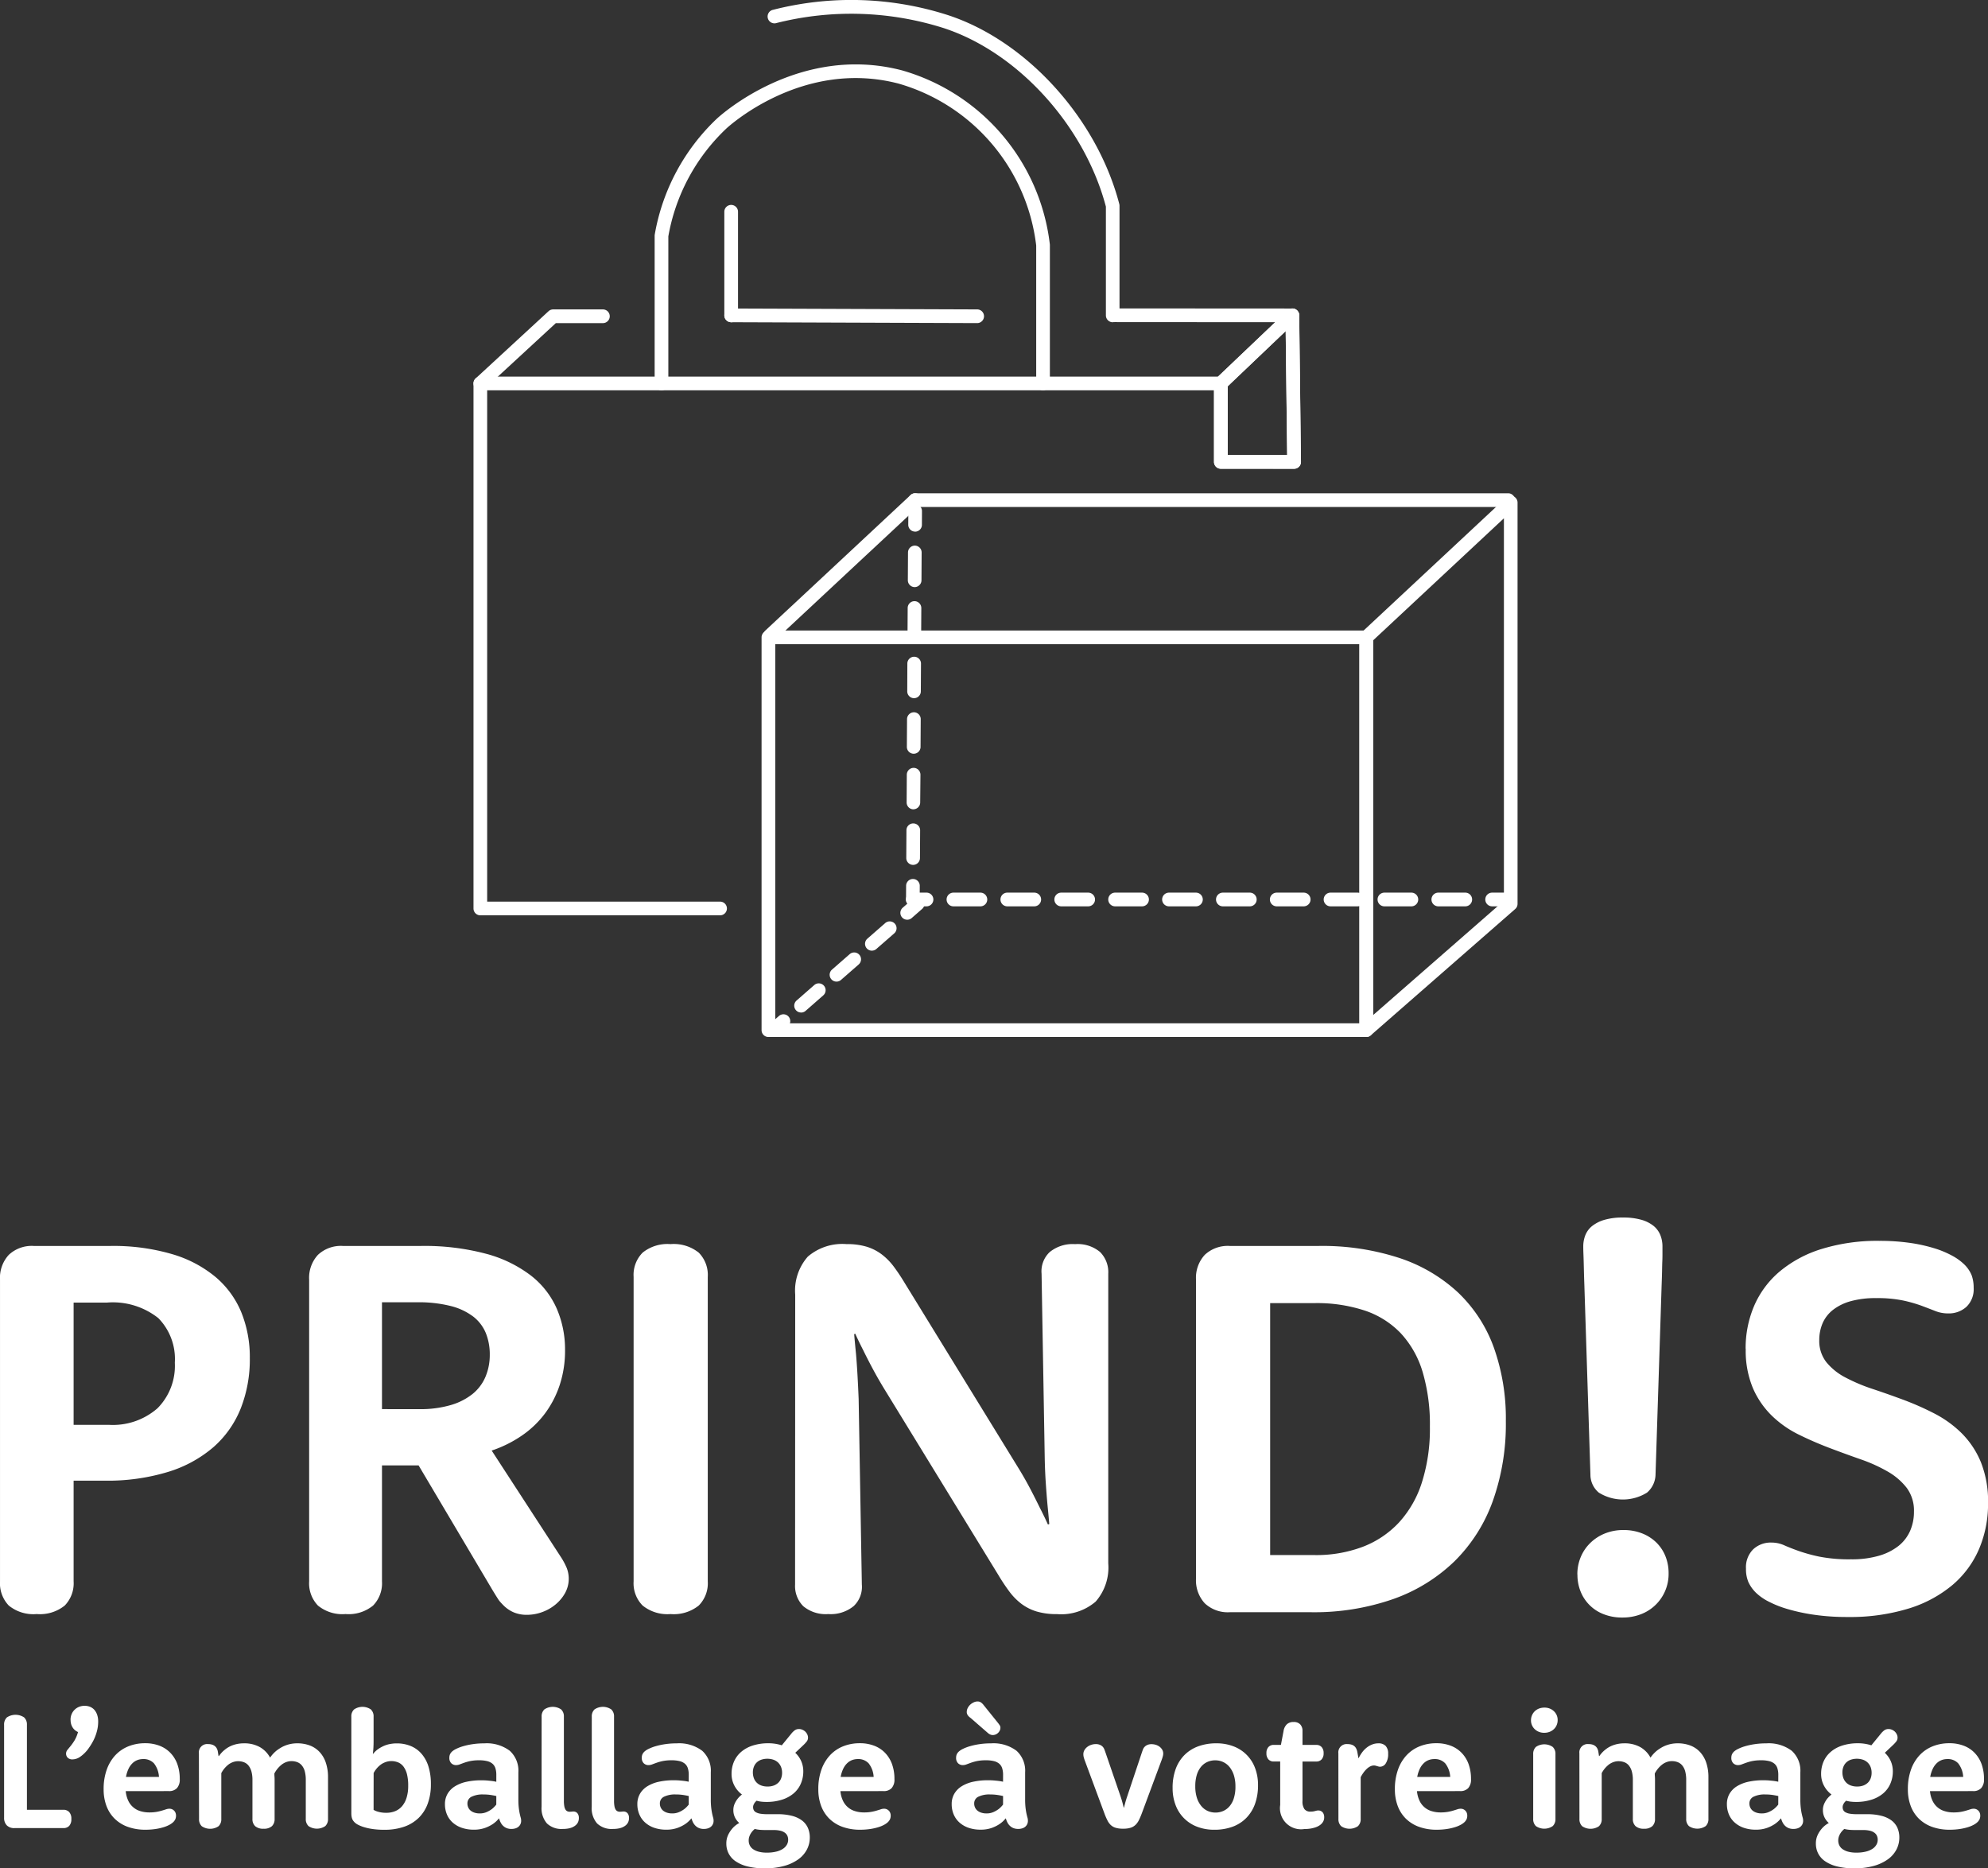 <?xml version="1.0" encoding="UTF-8"?>
<svg xmlns="http://www.w3.org/2000/svg" width="170.251" height="160" viewBox="0 0 170.251 160">
  <rect x="0" y="0" width="170.251" height="160" fill="#333333" stroke="none"/>
  <g id="Groupe_163" data-name="Groupe 163" transform="translate(-1189.497 -8147.519)">
    <g id="Groupe_160" data-name="Groupe 160" transform="translate(1189.497 8147.519)">
      <path id="Tracé_340" data-name="Tracé 340" d="M32.927,153.25a.659.659,0,0,1,.5.193.821.821,0,0,1,.186.591.838.838,0,0,1-.182.593.662.662,0,0,1-.5.192H28.744a.883.883,0,0,1-.658-.234.9.9,0,0,1-.232-.655v-7.952a.83.83,0,0,1,.238-.637,1.326,1.326,0,0,1,1.479,0,.83.83,0,0,1,.238.637v7.273Z" transform="translate(-27.503 1.732)" fill="#fff"></path>
      <path id="Tracé_341" data-name="Tracé 341" d="M32.384,145.711a1.228,1.228,0,0,1,.09-.476,1.15,1.15,0,0,1,.634-.631,1.258,1.258,0,0,1,.48-.091,1.24,1.24,0,0,1,.478.091.993.993,0,0,1,.367.266,1.256,1.256,0,0,1,.234.424,1.756,1.756,0,0,1,.084.565,3.152,3.152,0,0,1-.081.722,4.091,4.091,0,0,1-.206.641,4.157,4.157,0,0,1-.284.553c-.1.17-.207.321-.3.452a2.991,2.991,0,0,1-.655.641,1.177,1.177,0,0,1-.67.234.564.564,0,0,1-.41-.14.5.5,0,0,1-.035-.663c.072-.091.161-.2.266-.325a4.693,4.693,0,0,0,.337-.474,2.922,2.922,0,0,0,.311-.739,1.141,1.141,0,0,1-.228-.137.95.95,0,0,1-.206-.216,1.105,1.105,0,0,1-.147-.3,1.279,1.279,0,0,1-.055-.4" transform="translate(-26.343 1.565)" fill="#fff"></path>
      <path id="Tracé_342" data-name="Tracé 342" d="M36.408,151.119v.014a2.4,2.4,0,0,0,.2.771,1.655,1.655,0,0,0,1.023.918,2.52,2.52,0,0,0,.8.119,3.421,3.421,0,0,0,.627-.049,4.117,4.117,0,0,0,.458-.109c.132-.04.247-.075.347-.109a.943.943,0,0,1,.284-.049.568.568,0,0,1,.238.049.576.576,0,0,1,.179.131.556.556,0,0,1,.111.186.644.644,0,0,1,.038.224.771.771,0,0,1-.055.3.853.853,0,0,1-.183.256,1.486,1.486,0,0,1-.307.22,2.643,2.643,0,0,1-.5.21,4.72,4.72,0,0,1-.694.159,5.751,5.751,0,0,1-.879.063,4.367,4.367,0,0,1-1.5-.242,3.111,3.111,0,0,1-1.128-.694,3.006,3.006,0,0,1-.708-1.093,4,4,0,0,1-.245-1.44,4.9,4.9,0,0,1,.262-1.663,3.542,3.542,0,0,1,.732-1.238,3.131,3.131,0,0,1,1.124-.771,3.806,3.806,0,0,1,1.44-.266,3.354,3.354,0,0,1,1.219.211,2.549,2.549,0,0,1,.932.606,2.711,2.711,0,0,1,.6.964,3.7,3.7,0,0,1,.21,1.289,1.087,1.087,0,0,1-.242.777.909.909,0,0,1-.69.252Zm2.845-1.219a2.065,2.065,0,0,0-.424-1.156,1.2,1.2,0,0,0-.942-.371,1.369,1.369,0,0,0-.484.087,1.248,1.248,0,0,0-.424.274,1.662,1.662,0,0,0-.333.472,2.751,2.751,0,0,0-.218.694Z" transform="translate(-25.639 2.267)" fill="#fff"></path>
      <path id="Tracé_343" data-name="Tracé 343" d="M40.886,147.88a.711.711,0,0,1,.791-.791,1.084,1.084,0,0,1,.333.045.73.73,0,0,1,.25.133.673.673,0,0,1,.168.214.9.9,0,0,1,.084.28l.056.357H42.6a2.348,2.348,0,0,1,.506-.547,2.262,2.262,0,0,1,.658-.378,2.685,2.685,0,0,1,.446-.123,2.811,2.811,0,0,1,.529-.046,2.7,2.7,0,0,1,1.366.323,2.272,2.272,0,0,1,.876.9,2.9,2.9,0,0,1,.568-.611,3.879,3.879,0,0,1,.325-.22,2.628,2.628,0,0,1,.4-.2,2.775,2.775,0,0,1,1.041-.193,2.986,2.986,0,0,1,1.083.189,2.217,2.217,0,0,1,.83.561,2.509,2.509,0,0,1,.529.914,3.854,3.854,0,0,1,.186,1.251v3.552a.813.813,0,0,1-.234.621,1.281,1.281,0,0,1-1.436,0,.813.813,0,0,1-.234-.621v-3.328a2.8,2.8,0,0,0-.084-.735,1.336,1.336,0,0,0-.246-.5.959.959,0,0,0-.388-.288,1.372,1.372,0,0,0-.508-.091,1.211,1.211,0,0,0-.341.046,1.421,1.421,0,0,0-.294.119,1.485,1.485,0,0,0-.252.172,2.379,2.379,0,0,0-.577.721c0,.053,0,.138.01.26s.01.255.01.4v3.23a.82.82,0,0,1-.23.621,1.012,1.012,0,0,1-.716.22,1.026,1.026,0,0,1-.718-.22.813.813,0,0,1-.234-.621v-3.328a2.742,2.742,0,0,0-.087-.735,1.416,1.416,0,0,0-.246-.5.922.922,0,0,0-.389-.288,1.39,1.39,0,0,0-.511-.091,1.182,1.182,0,0,0-.333.046,1.435,1.435,0,0,0-.291.115,1.309,1.309,0,0,0-.246.164c-.074.064-.142.126-.2.187a2.273,2.273,0,0,0-.364.511v3.924a.809.809,0,0,1-.236.621,1.281,1.281,0,0,1-1.436,0,.813.813,0,0,1-.234-.621Z" transform="translate(-23.852 2.268)" fill="#fff"></path>
      <path id="Tracé_344" data-name="Tracé 344" d="M51.083,145.425a.8.8,0,0,1,.236-.62,1.276,1.276,0,0,1,1.436,0,.808.808,0,0,1,.234.62v2.108c0,.183-.005.358-.014.53s-.026.353-.049.549h.02a2.069,2.069,0,0,1,.49-.448,2.877,2.877,0,0,1,.284-.165,2.829,2.829,0,0,1,.347-.147,2.574,2.574,0,0,1,.417-.1,2.913,2.913,0,0,1,.486-.038,3.106,3.106,0,0,1,1.194.222,2.465,2.465,0,0,1,.922.658,3.02,3.02,0,0,1,.6,1.093,5,5,0,0,1,.21,1.531,4.727,4.727,0,0,1-.266,1.642,3.278,3.278,0,0,1-.773,1.226,3.351,3.351,0,0,1-1.251.764,5.068,5.068,0,0,1-1.7.262,6.837,6.837,0,0,1-.984-.063,5.011,5.011,0,0,1-.746-.161,2.98,2.98,0,0,1-.518-.207,1.14,1.14,0,0,1-.294-.206,1.394,1.394,0,0,1-.123-.143.749.749,0,0,1-.087-.165.99.99,0,0,1-.052-.206,1.856,1.856,0,0,1-.018-.27Zm1.906,7.98a1.427,1.427,0,0,0,.273.127,2.444,2.444,0,0,0,.813.125,1.988,1.988,0,0,0,.768-.143,1.552,1.552,0,0,0,.591-.431,2.015,2.015,0,0,0,.381-.722,3.352,3.352,0,0,0,.137-1.015,3.916,3.916,0,0,0-.1-.978,1.867,1.867,0,0,0-.294-.654,1.112,1.112,0,0,0-.458-.369,1.515,1.515,0,0,0-.6-.115,1.365,1.365,0,0,0-.355.045,1.761,1.761,0,0,0-.307.116,1.405,1.405,0,0,0-.264.164,2.655,2.655,0,0,0-.21.186,2.223,2.223,0,0,0-.371.512Z" transform="translate(-20.995 1.583)" fill="#fff"></path>
      <path id="Tracé_345" data-name="Tracé 345" d="M61.745,149.731a1.876,1.876,0,0,0-.077-.572.846.846,0,0,0-.25-.387,1.112,1.112,0,0,0-.454-.224,2.815,2.815,0,0,0-.69-.073,3.794,3.794,0,0,0-.74.063,3.934,3.934,0,0,0-.529.145c-.15.054-.279.1-.389.143a.869.869,0,0,1-.311.063.571.571,0,0,1-.417-.161.627.627,0,0,1-.165-.47.719.719,0,0,1,.05-.279.752.752,0,0,1,.168-.239,1.455,1.455,0,0,1,.361-.238,3.573,3.573,0,0,1,.6-.23,5.934,5.934,0,0,1,.809-.175,6.413,6.413,0,0,1,.987-.07,3.288,3.288,0,0,1,2.2.635,2.3,2.3,0,0,1,.736,1.846v2.29a6.219,6.219,0,0,0,.038.772c.026.2.052.36.081.49s.055.239.081.325a.975.975,0,0,1,.038.276.672.672,0,0,1-.056.274.632.632,0,0,1-.161.22.715.715,0,0,1-.262.147,1.118,1.118,0,0,1-.361.053,1.065,1.065,0,0,1-.389-.067.927.927,0,0,1-.3-.186,1.063,1.063,0,0,1-.218-.283,1.9,1.9,0,0,1-.143-.361h-.02a2.353,2.353,0,0,1-.526.483,3.049,3.049,0,0,1-.67.33,2.78,2.78,0,0,1-.949.147,3.093,3.093,0,0,1-1.041-.165A2.28,2.28,0,0,1,58,153.8a1.938,1.938,0,0,1-.486-.691,2.235,2.235,0,0,1-.168-.871,1.738,1.738,0,0,1,.224-.891,1.86,1.86,0,0,1,.63-.641,3.121,3.121,0,0,1,.982-.387,5.8,5.8,0,0,1,1.281-.129c.2,0,.373.006.53.021s.291.028.4.042c.131.019.248.04.351.063Zm0,1.806c-.093-.023-.2-.045-.309-.063-.1-.019-.213-.036-.343-.05a4.151,4.151,0,0,0-.442-.021,2.148,2.148,0,0,0-1.041.2.626.626,0,0,0-.339.575.793.793,0,0,0,.07.337.756.756,0,0,0,.2.266,1,1,0,0,0,.33.178,1.4,1.4,0,0,0,.454.067,1.431,1.431,0,0,0,.6-.119,2.263,2.263,0,0,0,.446-.259,2.212,2.212,0,0,0,.371-.379Z" transform="translate(-19.241 2.268)" fill="#fff"></path>
      <path id="Tracé_346" data-name="Tracé 346" d="M63.814,145.425a.81.81,0,0,1,.234-.62,1.276,1.276,0,0,1,1.436,0,.806.806,0,0,1,.236.62v7.21a2.509,2.509,0,0,0,.035.456.847.847,0,0,0,.1.287.376.376,0,0,0,.159.147.474.474,0,0,0,.2.042,1.422,1.422,0,0,0,.175-.01,1.037,1.037,0,0,1,.155-.01.448.448,0,0,1,.174.035.4.4,0,0,1,.147.1.54.54,0,0,1,.1.172.66.66,0,0,1,.038.234.883.883,0,0,1-.06.344.767.767,0,0,1-.164.245,1.023,1.023,0,0,1-.169.133,1.329,1.329,0,0,1-.234.116,1.675,1.675,0,0,1-.326.083,2.561,2.561,0,0,1-.434.032,1.8,1.8,0,0,1-1.349-.474,1.983,1.983,0,0,1-.458-1.433Z" transform="translate(-17.429 1.583)" fill="#fff"></path>
      <path id="Tracé_347" data-name="Tracé 347" d="M67.169,145.425a.81.81,0,0,1,.234-.62,1.276,1.276,0,0,1,1.436,0,.806.806,0,0,1,.236.62v7.21a2.51,2.51,0,0,0,.035.456.847.847,0,0,0,.1.287.376.376,0,0,0,.159.147.473.473,0,0,0,.2.042,1.422,1.422,0,0,0,.175-.01,1.037,1.037,0,0,1,.155-.01.449.449,0,0,1,.174.035.41.41,0,0,1,.147.1.541.541,0,0,1,.1.172.66.66,0,0,1,.038.234.882.882,0,0,1-.06.344.766.766,0,0,1-.164.245,1.021,1.021,0,0,1-.169.133,1.328,1.328,0,0,1-.234.116,1.675,1.675,0,0,1-.326.083,2.561,2.561,0,0,1-.434.032,1.8,1.8,0,0,1-1.349-.474,1.983,1.983,0,0,1-.458-1.433Z" transform="translate(-16.489 1.583)" fill="#fff"></path>
      <path id="Tracé_348" data-name="Tracé 348" d="M74.618,149.731a1.876,1.876,0,0,0-.077-.572.846.846,0,0,0-.25-.387,1.112,1.112,0,0,0-.454-.224,2.815,2.815,0,0,0-.69-.073,3.794,3.794,0,0,0-.74.063,3.933,3.933,0,0,0-.529.145c-.15.054-.279.1-.389.143a.87.87,0,0,1-.311.063.571.571,0,0,1-.417-.161.627.627,0,0,1-.165-.47.719.719,0,0,1,.05-.279.752.752,0,0,1,.168-.239,1.454,1.454,0,0,1,.361-.238,3.574,3.574,0,0,1,.6-.23,5.935,5.935,0,0,1,.809-.175,6.413,6.413,0,0,1,.987-.07,3.288,3.288,0,0,1,2.2.635,2.3,2.3,0,0,1,.736,1.846v2.29a6.218,6.218,0,0,0,.038.772c.026.2.053.36.081.49s.055.239.081.325a.975.975,0,0,1,.038.276.672.672,0,0,1-.056.274.631.631,0,0,1-.161.22.715.715,0,0,1-.262.147,1.118,1.118,0,0,1-.361.053,1.065,1.065,0,0,1-.389-.067.927.927,0,0,1-.3-.186,1.062,1.062,0,0,1-.218-.283,1.9,1.9,0,0,1-.143-.361h-.02a2.38,2.38,0,0,1-.526.483,3.049,3.049,0,0,1-.67.33,2.779,2.779,0,0,1-.949.147,3.094,3.094,0,0,1-1.041-.165,2.28,2.28,0,0,1-.778-.457,1.939,1.939,0,0,1-.486-.691,2.212,2.212,0,0,1-.168-.871,1.738,1.738,0,0,1,.224-.891,1.861,1.861,0,0,1,.63-.641,3.108,3.108,0,0,1,.982-.387,5.8,5.8,0,0,1,1.281-.129c.2,0,.373.006.53.021s.291.028.4.042c.131.019.248.04.351.063Zm0,1.806c-.093-.023-.2-.045-.308-.063-.1-.019-.212-.036-.343-.05a4.151,4.151,0,0,0-.442-.021,2.148,2.148,0,0,0-1.041.2.626.626,0,0,0-.339.575.794.794,0,0,0,.07.337.757.757,0,0,0,.2.266,1,1,0,0,0,.33.178,1.4,1.4,0,0,0,.454.067,1.435,1.435,0,0,0,.6-.119,2.262,2.262,0,0,0,.446-.259,2.211,2.211,0,0,0,.371-.379Z" transform="translate(-15.634 2.268)" fill="#fff"></path>
      <path id="Tracé_349" data-name="Tracé 349" d="M82.072,148.1a2.186,2.186,0,0,1,.512.722,2.161,2.161,0,0,1,.175.862,2.632,2.632,0,0,1-.207,1.051,2.272,2.272,0,0,1-.606.831,2.865,2.865,0,0,1-.988.543,4.282,4.282,0,0,1-1.352.2,3.826,3.826,0,0,1-.445-.024,2.318,2.318,0,0,1-.4-.081,1.657,1.657,0,0,0-.154.161,1,1,0,0,0-.1.175.506.506,0,0,0-.046.218.545.545,0,0,0,.056.252.454.454,0,0,0,.192.188,1.174,1.174,0,0,0,.375.12,3.7,3.7,0,0,0,.6.041h.868a4.81,4.81,0,0,1,1.238.141,2.424,2.424,0,0,1,.862.4,1.633,1.633,0,0,1,.5.63,2.03,2.03,0,0,1,.164.831,2.2,2.2,0,0,1-.245,1.019,2.409,2.409,0,0,1-.728.837,3.822,3.822,0,0,1-1.206.568,6,6,0,0,1-1.667.21,5.873,5.873,0,0,1-1.511-.169,3.094,3.094,0,0,1-1.023-.454,1.8,1.8,0,0,1-.581-.67,1.824,1.824,0,0,1-.186-.809,1.7,1.7,0,0,1,.172-.795,2.451,2.451,0,0,1,.381-.558,2.048,2.048,0,0,1,.553-.426,1.531,1.531,0,0,1-.374-.494,1.4,1.4,0,0,1-.131-.607,1.326,1.326,0,0,1,.113-.553,2,2,0,0,1,.252-.421,2.171,2.171,0,0,1,.371-.364,2.3,2.3,0,0,1-.662-.789,2.133,2.133,0,0,1-.228-.977,2.638,2.638,0,0,1,.206-1.048,2.3,2.3,0,0,1,.607-.829,2.819,2.819,0,0,1,.988-.547,4.294,4.294,0,0,1,1.358-.2,3.713,3.713,0,0,1,.6.046,3.828,3.828,0,0,1,.544.129l.8-.978a1.555,1.555,0,0,1,.333-.324.619.619,0,0,1,.34-.092.726.726,0,0,1,.287.06.843.843,0,0,1,.246.157.816.816,0,0,1,.172.236.643.643,0,0,1,.067.285.525.525,0,0,1-.109.326,2.845,2.845,0,0,1-.325.348Zm-2.585,6.615c-.164,0-.318-.006-.46-.02a3.178,3.178,0,0,1-.424-.07,1.547,1.547,0,0,0-.26.266,1.452,1.452,0,0,0-.178.312,1.031,1.031,0,0,0-.081.416.938.938,0,0,0,.091.407.854.854,0,0,0,.28.325,1.491,1.491,0,0,0,.48.218,2.627,2.627,0,0,0,.7.081,3.28,3.28,0,0,0,.813-.088,1.792,1.792,0,0,0,.568-.238,1.033,1.033,0,0,0,.335-.349.847.847,0,0,0,.113-.424.829.829,0,0,0-.067-.341.671.671,0,0,0-.214-.262,1.043,1.043,0,0,0-.385-.172,2.439,2.439,0,0,0-.581-.06Zm-1.045-4.932a1.378,1.378,0,0,0,.087.5,1.048,1.048,0,0,0,.645.623,1.556,1.556,0,0,0,.529.083,1.5,1.5,0,0,0,.522-.083,1.131,1.131,0,0,0,.389-.238,1.02,1.02,0,0,0,.244-.371,1.328,1.328,0,0,0,.085-.484,1.347,1.347,0,0,0-.087-.494,1.1,1.1,0,0,0-.25-.379,1.119,1.119,0,0,0-.4-.244,1.666,1.666,0,0,0-1.051,0,1.08,1.08,0,0,0-.388.238,1.016,1.016,0,0,0-.242.371,1.323,1.323,0,0,0-.084.484" transform="translate(-13.966 2.001)" fill="#fff"></path>
      <path id="Tracé_350" data-name="Tracé 350" d="M84.218,151.119v.014a2.4,2.4,0,0,0,.2.771,1.655,1.655,0,0,0,1.023.918,2.52,2.52,0,0,0,.8.119,3.421,3.421,0,0,0,.627-.049,4.12,4.12,0,0,0,.458-.109c.132-.04.247-.075.347-.109a.943.943,0,0,1,.284-.049.567.567,0,0,1,.238.049.576.576,0,0,1,.179.131.555.555,0,0,1,.111.186.644.644,0,0,1,.038.224.771.771,0,0,1-.055.3.853.853,0,0,1-.183.256,1.486,1.486,0,0,1-.307.22,2.644,2.644,0,0,1-.5.21,4.718,4.718,0,0,1-.694.159,5.751,5.751,0,0,1-.879.063,4.367,4.367,0,0,1-1.5-.242,3.111,3.111,0,0,1-1.128-.694,3.006,3.006,0,0,1-.708-1.093,4,4,0,0,1-.245-1.44,4.9,4.9,0,0,1,.262-1.663,3.542,3.542,0,0,1,.732-1.238,3.131,3.131,0,0,1,1.124-.771,3.806,3.806,0,0,1,1.44-.266,3.355,3.355,0,0,1,1.219.211,2.549,2.549,0,0,1,.932.606,2.711,2.711,0,0,1,.6.964,3.7,3.7,0,0,1,.21,1.289,1.088,1.088,0,0,1-.242.777.909.909,0,0,1-.69.252Zm2.845-1.219a2.065,2.065,0,0,0-.424-1.156,1.2,1.2,0,0,0-.942-.371,1.369,1.369,0,0,0-.484.087,1.248,1.248,0,0,0-.424.274,1.637,1.637,0,0,0-.333.472,2.75,2.75,0,0,0-.218.694Z" transform="translate(-12.244 2.267)" fill="#fff"></path>
      <path id="Tracé_351" data-name="Tracé 351" d="M95.646,150.518a1.876,1.876,0,0,0-.077-.572.846.846,0,0,0-.25-.387,1.1,1.1,0,0,0-.454-.224,2.813,2.813,0,0,0-.69-.073,3.791,3.791,0,0,0-.74.063,3.936,3.936,0,0,0-.529.145c-.15.054-.279.1-.389.143a.868.868,0,0,1-.311.063.571.571,0,0,1-.417-.161.627.627,0,0,1-.165-.47.72.72,0,0,1,.05-.279.752.752,0,0,1,.168-.239,1.454,1.454,0,0,1,.361-.238,3.579,3.579,0,0,1,.6-.23,5.945,5.945,0,0,1,.809-.175,6.418,6.418,0,0,1,.987-.07,3.288,3.288,0,0,1,2.2.635,2.3,2.3,0,0,1,.736,1.846v2.29a6.219,6.219,0,0,0,.038.772c.026.2.052.36.081.49s.055.239.081.325a.976.976,0,0,1,.038.276.671.671,0,0,1-.056.274.633.633,0,0,1-.161.22.716.716,0,0,1-.262.147,1.118,1.118,0,0,1-.361.052,1.067,1.067,0,0,1-.389-.067.929.929,0,0,1-.3-.186,1.063,1.063,0,0,1-.218-.283,1.9,1.9,0,0,1-.143-.361h-.02a2.354,2.354,0,0,1-.526.483,3.048,3.048,0,0,1-.67.33,2.78,2.78,0,0,1-.949.147,3.094,3.094,0,0,1-1.041-.165,2.278,2.278,0,0,1-.778-.457,1.937,1.937,0,0,1-.486-.691,2.235,2.235,0,0,1-.168-.871,1.738,1.738,0,0,1,.224-.891,1.861,1.861,0,0,1,.63-.641,3.124,3.124,0,0,1,.982-.387,5.8,5.8,0,0,1,1.281-.129c.2,0,.373.006.53.021s.291.028.4.042c.131.019.248.04.351.063Zm-2.754-4.857c-.042-.033-.084-.068-.127-.1a1.128,1.128,0,0,1-.115-.119.581.581,0,0,1-.084-.141.466.466,0,0,1-.031-.175.74.74,0,0,1,.081-.335,1.016,1.016,0,0,1,.214-.288,1.139,1.139,0,0,1,.3-.2.753.753,0,0,1,.326-.078.605.605,0,0,1,.151.018.5.5,0,0,1,.129.056.839.839,0,0,1,.125.1,1.219,1.219,0,0,1,.127.145l1.219,1.513c.056.07.1.136.147.2a.373.373,0,0,1,.063.218.556.556,0,0,1-.049.23.663.663,0,0,1-.14.2.678.678,0,0,1-.211.143.6.6,0,0,1-.252.053.533.533,0,0,1-.2-.038.832.832,0,0,1-.218-.136Zm2.754,6.663c-.093-.023-.2-.045-.308-.063-.1-.019-.213-.036-.343-.05a4.163,4.163,0,0,0-.442-.021,2.148,2.148,0,0,0-1.041.2.626.626,0,0,0-.339.575.794.794,0,0,0,.07.337.756.756,0,0,0,.2.266,1,1,0,0,0,.33.178,1.4,1.4,0,0,0,.454.067,1.43,1.43,0,0,0,.6-.119,2.262,2.262,0,0,0,.445-.259,2.212,2.212,0,0,0,.371-.379Z" transform="translate(-9.743 1.481)" fill="#fff"></path>
      <path id="Tracé_352" data-name="Tracé 352" d="M100.193,148.525a3.081,3.081,0,0,1-.115-.361,1.013,1.013,0,0,1-.024-.214.7.7,0,0,1,.1-.371.94.94,0,0,1,.25-.273,1.115,1.115,0,0,1,.339-.172,1.238,1.238,0,0,1,.371-.06.907.907,0,0,1,.347.06.735.735,0,0,1,.242.158.7.7,0,0,1,.151.242c.04.1.087.232.143.4l1.23,3.581c.046.136.087.262.122.382s.064.225.088.319.051.206.069.294h.028c.023-.093.05-.194.078-.3.023-.092.053-.2.087-.315s.077-.242.123-.378l1.208-3.616c.046-.14.088-.259.125-.357a.673.673,0,0,1,.155-.245.743.743,0,0,1,.241-.158.891.891,0,0,1,.341-.06,1.266,1.266,0,0,1,.353.052,1.053,1.053,0,0,1,.323.158.875.875,0,0,1,.234.256.639.639,0,0,1,.092.339.879.879,0,0,1-.026.2,3.068,3.068,0,0,1-.1.323l-1.7,4.575a6.3,6.3,0,0,1-.259.606,1.477,1.477,0,0,1-.26.375,1.186,1.186,0,0,1-.186.151,1.046,1.046,0,0,1-.234.113,1.81,1.81,0,0,1-.3.069,2.529,2.529,0,0,1-.375.024,2.468,2.468,0,0,1-.367-.024,1.965,1.965,0,0,1-.3-.067.942.942,0,0,1-.234-.109,1.11,1.11,0,0,1-.186-.15,1.469,1.469,0,0,1-.262-.383,5.549,5.549,0,0,1-.256-.6Z" transform="translate(-7.276 2.282)" fill="#fff"></path>
      <path id="Tracé_353" data-name="Tracé 353" d="M106.024,150.845a4.676,4.676,0,0,1,.259-1.608,3.309,3.309,0,0,1,.746-1.2,3.213,3.213,0,0,1,1.182-.753,4.436,4.436,0,0,1,1.562-.26,3.99,3.99,0,0,1,1.461.256,3.148,3.148,0,0,1,1.85,1.856,4.05,4.05,0,0,1,.256,1.468,4.7,4.7,0,0,1-.259,1.608,3.32,3.32,0,0,1-.744,1.2,3.159,3.159,0,0,1-1.176.754,4.436,4.436,0,0,1-1.563.259,4.022,4.022,0,0,1-1.465-.255,3.158,3.158,0,0,1-1.852-1.854,4.014,4.014,0,0,1-.256-1.472m1.941-.14a3.181,3.181,0,0,0,.137.981,2.11,2.11,0,0,0,.371.7,1.534,1.534,0,0,0,.549.428,1.679,1.679,0,0,0,1.349,0,1.511,1.511,0,0,0,.543-.417,1.957,1.957,0,0,0,.361-.694,3.278,3.278,0,0,0,.129-.977,3.165,3.165,0,0,0-.136-.974,2.124,2.124,0,0,0-.371-.7,1.547,1.547,0,0,0-.55-.428,1.6,1.6,0,0,0-.673-.143,1.635,1.635,0,0,0-.676.14,1.521,1.521,0,0,0-.543.417,2.01,2.01,0,0,0-.361.694,3.3,3.3,0,0,0-.129.97" transform="translate(-5.603 2.267)" fill="#fff"></path>
      <path id="Tracé_354" data-name="Tracé 354" d="M112.925,148.982a.59.59,0,0,1-.452-.182.752.752,0,0,1-.172-.533.741.741,0,0,1,.172-.526.59.59,0,0,1,.452-.182h.617l.224-1.184a1.021,1.021,0,0,1,.291-.589.833.833,0,0,1,.571-.189.75.75,0,0,1,.561.2.794.794,0,0,1,.2.579v1.184h1.184a.59.59,0,0,1,.452.182.736.736,0,0,1,.172.526.746.746,0,0,1-.172.533.59.59,0,0,1-.452.182h-1.184v3.371a1.15,1.15,0,0,0,.168.707.625.625,0,0,0,.52.211,1.578,1.578,0,0,0,.22-.014,1.652,1.652,0,0,0,.172-.036c.051-.014.1-.026.14-.035a.648.648,0,0,1,.134-.014.5.5,0,0,1,.206.042.489.489,0,0,1,.161.115.561.561,0,0,1,.1.179.67.67,0,0,1,.038.23.784.784,0,0,1-.063.333.883.883,0,0,1-.183.256,1.034,1.034,0,0,1-.192.147,1.54,1.54,0,0,1-.3.141,2.8,2.8,0,0,1-.417.105,3.123,3.123,0,0,1-.54.042,1.806,1.806,0,0,1-2.074-2.061v-3.72Z" transform="translate(-3.844 1.867)" fill="#fff"></path>
      <path id="Tracé_355" data-name="Tracé 355" d="M117.113,147.882a.711.711,0,0,1,.791-.791,1.087,1.087,0,0,1,.333.045.687.687,0,0,1,.246.133.672.672,0,0,1,.165.218,1.141,1.141,0,0,1,.091.291l.091.511h.021a3.239,3.239,0,0,1,.309-.507,2.06,2.06,0,0,1,.393-.4,1.769,1.769,0,0,1,.466-.262,1.428,1.428,0,0,1,.521-.095.835.835,0,0,1,.617.216.922.922,0,0,1,.218.673,1.422,1.422,0,0,1-.2.823.586.586,0,0,1-.484.291.479.479,0,0,1-.14-.018l-.123-.035-.123-.035a.553.553,0,0,0-.147-.018.714.714,0,0,0-.333.087,1.358,1.358,0,0,0-.307.228,2.3,2.3,0,0,0-.27.319,3.04,3.04,0,0,0-.224.369v3.573a.809.809,0,0,1-.236.621,1.281,1.281,0,0,1-1.436,0,.813.813,0,0,1-.234-.621Z" transform="translate(-2.496 2.267)" fill="#fff"></path>
      <path id="Tracé_356" data-name="Tracé 356" d="M122.789,151.119v.014a2.4,2.4,0,0,0,.2.771,1.655,1.655,0,0,0,1.023.918,2.52,2.52,0,0,0,.8.119,3.421,3.421,0,0,0,.627-.049,4.121,4.121,0,0,0,.458-.109c.132-.04.247-.075.347-.109a.943.943,0,0,1,.284-.049.568.568,0,0,1,.238.049.576.576,0,0,1,.179.131.556.556,0,0,1,.111.186.643.643,0,0,1,.038.224.771.771,0,0,1-.055.3.852.852,0,0,1-.183.256,1.486,1.486,0,0,1-.307.22,2.643,2.643,0,0,1-.5.21,4.718,4.718,0,0,1-.694.159,5.75,5.75,0,0,1-.879.063,4.367,4.367,0,0,1-1.5-.242,3.111,3.111,0,0,1-1.128-.694,3.006,3.006,0,0,1-.708-1.093,4,4,0,0,1-.245-1.44,4.9,4.9,0,0,1,.262-1.663,3.541,3.541,0,0,1,.732-1.238,3.131,3.131,0,0,1,1.124-.771,3.806,3.806,0,0,1,1.44-.266,3.355,3.355,0,0,1,1.219.211,2.549,2.549,0,0,1,.932.606,2.71,2.71,0,0,1,.6.964,3.7,3.7,0,0,1,.21,1.289,1.087,1.087,0,0,1-.242.777.909.909,0,0,1-.69.252Zm2.845-1.219a2.065,2.065,0,0,0-.424-1.156,1.2,1.2,0,0,0-.942-.371,1.369,1.369,0,0,0-.484.087,1.249,1.249,0,0,0-.424.274,1.636,1.636,0,0,0-.333.472,2.751,2.751,0,0,0-.218.694Z" transform="translate(-1.438 2.267)" fill="#fff"></path>
      <path id="Tracé_357" data-name="Tracé 357" d="M130,145.727a1.093,1.093,0,0,1,.085-.431,1.064,1.064,0,0,1,.234-.347,1.092,1.092,0,0,1,.365-.232,1.3,1.3,0,0,1,.472-.083,1.2,1.2,0,0,1,.452.083,1.139,1.139,0,0,1,.357.228,1.018,1.018,0,0,1,.319.754,1.092,1.092,0,0,1-.083.43,1.023,1.023,0,0,1-.238.347,1.131,1.131,0,0,1-.365.232,1.248,1.248,0,0,1-.47.083,1.187,1.187,0,0,1-.452-.083,1.143,1.143,0,0,1-.357-.228,1.032,1.032,0,0,1-.319-.753m.189,2.893a.809.809,0,0,1,.234-.62,1.275,1.275,0,0,1,1.436,0,.806.806,0,0,1,.236.62v5.542a.809.809,0,0,1-.236.621,1.281,1.281,0,0,1-1.436,0,.812.812,0,0,1-.234-.621Z" transform="translate(1.113 1.598)" fill="#fff"></path>
      <path id="Tracé_358" data-name="Tracé 358" d="M133.237,147.88a.711.711,0,0,1,.791-.791,1.085,1.085,0,0,1,.333.045.73.73,0,0,1,.25.133.655.655,0,0,1,.168.214.894.894,0,0,1,.084.28l.056.357h.027a2.346,2.346,0,0,1,.506-.547,2.262,2.262,0,0,1,.658-.378,2.686,2.686,0,0,1,.445-.123,2.822,2.822,0,0,1,.529-.046,2.7,2.7,0,0,1,1.366.323,2.271,2.271,0,0,1,.876.9,2.9,2.9,0,0,1,.568-.611,3.882,3.882,0,0,1,.325-.22,2.625,2.625,0,0,1,.4-.2,2.775,2.775,0,0,1,1.041-.193,2.986,2.986,0,0,1,1.083.189,2.217,2.217,0,0,1,.83.561,2.508,2.508,0,0,1,.529.914,3.854,3.854,0,0,1,.186,1.251v3.552a.813.813,0,0,1-.234.621,1.281,1.281,0,0,1-1.436,0,.813.813,0,0,1-.234-.621v-3.328a2.8,2.8,0,0,0-.085-.735,1.336,1.336,0,0,0-.246-.5.96.96,0,0,0-.388-.288,1.372,1.372,0,0,0-.508-.091,1.211,1.211,0,0,0-.341.046,1.424,1.424,0,0,0-.294.119,1.484,1.484,0,0,0-.252.172,2.381,2.381,0,0,0-.577.721c0,.053,0,.138.01.26s.01.255.01.4v3.23a.82.82,0,0,1-.23.621,1.012,1.012,0,0,1-.716.22,1.026,1.026,0,0,1-.718-.22.813.813,0,0,1-.234-.621v-3.328a2.743,2.743,0,0,0-.087-.735,1.416,1.416,0,0,0-.246-.5.922.922,0,0,0-.389-.288,1.39,1.39,0,0,0-.511-.091,1.182,1.182,0,0,0-.333.046,1.435,1.435,0,0,0-.291.115,1.313,1.313,0,0,0-.246.164c-.074.064-.142.126-.2.187a2.273,2.273,0,0,0-.364.511v3.924a.809.809,0,0,1-.236.621,1.281,1.281,0,0,1-1.436,0,.813.813,0,0,1-.234-.621Z" transform="translate(2.021 2.268)" fill="#fff"></path>
      <path id="Tracé_359" data-name="Tracé 359" d="M147.506,149.731a1.875,1.875,0,0,0-.077-.572.845.845,0,0,0-.25-.387,1.112,1.112,0,0,0-.454-.224,2.815,2.815,0,0,0-.69-.073,3.793,3.793,0,0,0-.74.063,3.931,3.931,0,0,0-.529.145c-.15.054-.279.1-.389.143a.869.869,0,0,1-.311.063.572.572,0,0,1-.417-.161.627.627,0,0,1-.165-.47.72.72,0,0,1,.05-.279.753.753,0,0,1,.168-.239,1.457,1.457,0,0,1,.361-.238,3.573,3.573,0,0,1,.6-.23,5.98,5.98,0,0,1,.809-.175,6.413,6.413,0,0,1,.987-.07,3.288,3.288,0,0,1,2.2.635,2.3,2.3,0,0,1,.736,1.846v2.29a6.206,6.206,0,0,0,.038.772c.026.2.052.36.081.49s.055.239.081.325a.977.977,0,0,1,.038.276.671.671,0,0,1-.056.274.631.631,0,0,1-.161.22.714.714,0,0,1-.262.147,1.117,1.117,0,0,1-.361.053,1.065,1.065,0,0,1-.389-.067.927.927,0,0,1-.3-.186,1.063,1.063,0,0,1-.218-.283,1.9,1.9,0,0,1-.143-.361h-.02a2.354,2.354,0,0,1-.526.483,3.05,3.05,0,0,1-.669.33,2.78,2.78,0,0,1-.949.147,3.094,3.094,0,0,1-1.041-.165,2.273,2.273,0,0,1-.777-.457,1.925,1.925,0,0,1-.488-.691,2.234,2.234,0,0,1-.168-.871,1.737,1.737,0,0,1,.224-.891,1.86,1.86,0,0,1,.63-.641,3.121,3.121,0,0,1,.982-.387,5.8,5.8,0,0,1,1.281-.129c.2,0,.373.006.53.021s.291.028.4.042c.131.019.248.04.351.063Zm0,1.806c-.094-.023-.2-.045-.309-.063-.1-.019-.212-.036-.343-.05a4.152,4.152,0,0,0-.442-.021,2.148,2.148,0,0,0-1.041.2.626.626,0,0,0-.339.575.794.794,0,0,0,.07.337.758.758,0,0,0,.2.266,1,1,0,0,0,.33.178,1.4,1.4,0,0,0,.454.067,1.431,1.431,0,0,0,.6-.119,2.263,2.263,0,0,0,.445-.259,2.216,2.216,0,0,0,.371-.379Z" transform="translate(4.786 2.268)" fill="#fff"></path>
      <path id="Tracé_360" data-name="Tracé 360" d="M154.96,148.1a2.186,2.186,0,0,1,.512.722,2.16,2.16,0,0,1,.175.862,2.634,2.634,0,0,1-.207,1.051,2.273,2.273,0,0,1-.606.831,2.866,2.866,0,0,1-.988.543,4.282,4.282,0,0,1-1.352.2,3.826,3.826,0,0,1-.445-.024,2.32,2.32,0,0,1-.4-.081,1.658,1.658,0,0,0-.154.161,1,1,0,0,0-.1.175.507.507,0,0,0-.046.218.545.545,0,0,0,.056.252.454.454,0,0,0,.192.188,1.173,1.173,0,0,0,.375.12,3.7,3.7,0,0,0,.6.041h.868a4.809,4.809,0,0,1,1.238.141,2.423,2.423,0,0,1,.862.4,1.633,1.633,0,0,1,.5.63,2.03,2.03,0,0,1,.164.831,2.2,2.2,0,0,1-.245,1.019,2.409,2.409,0,0,1-.728.837,3.821,3.821,0,0,1-1.206.568,6,6,0,0,1-1.667.21,5.873,5.873,0,0,1-1.511-.169,3.094,3.094,0,0,1-1.023-.454,1.8,1.8,0,0,1-.581-.67,1.824,1.824,0,0,1-.186-.809,1.7,1.7,0,0,1,.172-.795,2.45,2.45,0,0,1,.382-.558,2.046,2.046,0,0,1,.553-.426,1.531,1.531,0,0,1-.374-.494,1.4,1.4,0,0,1-.131-.607,1.306,1.306,0,0,1,.113-.553,2,2,0,0,1,.252-.421,2.17,2.17,0,0,1,.371-.364,2.3,2.3,0,0,1-.662-.789,2.133,2.133,0,0,1-.228-.977,2.637,2.637,0,0,1,.206-1.048,2.3,2.3,0,0,1,.607-.829,2.819,2.819,0,0,1,.988-.547,4.294,4.294,0,0,1,1.358-.2,3.713,3.713,0,0,1,.6.046,3.829,3.829,0,0,1,.544.129l.8-.978a1.555,1.555,0,0,1,.333-.324.619.619,0,0,1,.34-.092.726.726,0,0,1,.287.06.843.843,0,0,1,.246.157.814.814,0,0,1,.171.236.643.643,0,0,1,.067.285.525.525,0,0,1-.109.326,2.84,2.84,0,0,1-.325.348Zm-2.585,6.615c-.164,0-.317-.006-.46-.02a3.179,3.179,0,0,1-.424-.07,1.546,1.546,0,0,0-.26.266,1.453,1.453,0,0,0-.178.312,1.031,1.031,0,0,0-.081.416.938.938,0,0,0,.091.407.854.854,0,0,0,.28.325,1.49,1.49,0,0,0,.48.218,2.627,2.627,0,0,0,.7.081,3.279,3.279,0,0,0,.813-.088,1.792,1.792,0,0,0,.568-.238,1.033,1.033,0,0,0,.335-.349.848.848,0,0,0,.113-.424.829.829,0,0,0-.067-.341.671.671,0,0,0-.214-.262,1.044,1.044,0,0,0-.385-.172,2.438,2.438,0,0,0-.581-.06Zm-1.045-4.932a1.379,1.379,0,0,0,.087.5,1.048,1.048,0,0,0,.645.623,1.556,1.556,0,0,0,.529.083,1.5,1.5,0,0,0,.522-.083,1.131,1.131,0,0,0,.389-.238,1.021,1.021,0,0,0,.244-.371,1.328,1.328,0,0,0,.084-.484,1.346,1.346,0,0,0-.087-.494,1.1,1.1,0,0,0-.25-.379,1.119,1.119,0,0,0-.4-.244,1.666,1.666,0,0,0-1.051,0,1.08,1.08,0,0,0-.388.238,1.016,1.016,0,0,0-.242.371,1.324,1.324,0,0,0-.084.484" transform="translate(6.454 2.001)" fill="#fff"></path>
      <path id="Tracé_361" data-name="Tracé 361" d="M157.106,151.119v.014a2.4,2.4,0,0,0,.2.771,1.655,1.655,0,0,0,1.023.918,2.519,2.519,0,0,0,.8.119,3.422,3.422,0,0,0,.627-.049,4.119,4.119,0,0,0,.458-.109c.132-.04.247-.075.347-.109a.943.943,0,0,1,.284-.049.567.567,0,0,1,.238.049.577.577,0,0,1,.179.131.556.556,0,0,1,.111.186.643.643,0,0,1,.038.224.77.77,0,0,1-.055.3.851.851,0,0,1-.183.256,1.487,1.487,0,0,1-.307.22,2.644,2.644,0,0,1-.5.21,4.719,4.719,0,0,1-.694.159,5.75,5.75,0,0,1-.879.063,4.367,4.367,0,0,1-1.5-.242,3.111,3.111,0,0,1-1.128-.694,3.007,3.007,0,0,1-.708-1.093,4,4,0,0,1-.245-1.44,4.9,4.9,0,0,1,.262-1.663,3.542,3.542,0,0,1,.732-1.238,3.132,3.132,0,0,1,1.124-.771,3.806,3.806,0,0,1,1.44-.266,3.354,3.354,0,0,1,1.219.211,2.55,2.55,0,0,1,.932.606,2.711,2.711,0,0,1,.6.964,3.7,3.7,0,0,1,.21,1.289,1.088,1.088,0,0,1-.242.777.909.909,0,0,1-.69.252Zm2.844-1.219a2.064,2.064,0,0,0-.424-1.156,1.2,1.2,0,0,0-.942-.371,1.368,1.368,0,0,0-.484.087,1.248,1.248,0,0,0-.424.274,1.662,1.662,0,0,0-.333.472,2.753,2.753,0,0,0-.218.694Z" transform="translate(8.177 2.267)" fill="#fff"></path>
      <path id="Tracé_362" data-name="Tracé 362" d="M33.885,142.476a2.728,2.728,0,0,1-.763,2.071,3.374,3.374,0,0,1-2.4.728,3.331,3.331,0,0,1-2.39-.728,2.751,2.751,0,0,1-.751-2.071V116.643a2.9,2.9,0,0,1,.751-2.128,2.868,2.868,0,0,1,2.139-.763h6.577a17.855,17.855,0,0,1,5.269.7,10.357,10.357,0,0,1,3.721,1.957,7.9,7.9,0,0,1,2.208,3.026,10.205,10.205,0,0,1,.728,3.926,11.422,11.422,0,0,1-.785,4.324,8.716,8.716,0,0,1-2.334,3.3,10.762,10.762,0,0,1-3.88,2.116,17.752,17.752,0,0,1-5.429.751H33.885Zm3-13.406a5.8,5.8,0,0,0,4.187-1.422,5.158,5.158,0,0,0,1.48-3.9,4.993,4.993,0,0,0-1.411-3.814,6.263,6.263,0,0,0-4.415-1.331H33.885v10.47Z" transform="translate(-27.58 -7.054)" fill="#fff"></path>
      <path id="Tracé_363" data-name="Tracé 363" d="M54.5,142.476a2.728,2.728,0,0,1-.763,2.071,3.3,3.3,0,0,1-2.355.728,3.3,3.3,0,0,1-2.367-.728,2.747,2.747,0,0,1-.753-2.071V116.643a2.9,2.9,0,0,1,.753-2.128,2.865,2.865,0,0,1,2.138-.763H57.84a20.491,20.491,0,0,1,5.542.661,10.975,10.975,0,0,1,3.847,1.855,7.309,7.309,0,0,1,2.23,2.834,8.824,8.824,0,0,1,.718,3.573,9.375,9.375,0,0,1-.456,2.982,8.618,8.618,0,0,1-1.275,2.458A8.358,8.358,0,0,1,66.466,130a10.4,10.4,0,0,1-2.572,1.275l5.873,9.035a5.885,5.885,0,0,1,.557,1.024,2.548,2.548,0,0,1-.137,2.129,3.434,3.434,0,0,1-.808.978,3.828,3.828,0,0,1-1.148.661,3.78,3.78,0,0,1-1.308.238,2.84,2.84,0,0,1-1.151-.215,2.811,2.811,0,0,1-.854-.581c-.091-.091-.178-.182-.26-.273a2.065,2.065,0,0,1-.229-.3c-.067-.106-.141-.22-.215-.342s-.16-.257-.251-.41l-6.328-10.675H54.5ZM57.7,127.728a9.28,9.28,0,0,0,2.661-.342,5.392,5.392,0,0,0,1.891-.955,3.789,3.789,0,0,0,1.114-1.48,4.809,4.809,0,0,0,.365-1.89,4.86,4.86,0,0,0-.341-1.855,3.453,3.453,0,0,0-1.083-1.411,5.339,5.339,0,0,0-1.922-.9,11.177,11.177,0,0,0-2.869-.319H54.5v9.149Z" transform="translate(-21.787 -7.054)" fill="#fff"></path>
      <path id="Tracé_364" data-name="Tracé 364" d="M69.967,116.428a2.7,2.7,0,0,1,.774-2.071,3.385,3.385,0,0,1,2.389-.728,3.426,3.426,0,0,1,2.413.728,2.709,2.709,0,0,1,.775,2.071v26.083a2.705,2.705,0,0,1-.775,2.071,3.42,3.42,0,0,1-2.413.728,3.379,3.379,0,0,1-2.389-.728,2.7,2.7,0,0,1-.774-2.071Z" transform="translate(-15.705 -7.088)" fill="#fff"></path>
      <path id="Tracé_365" data-name="Tracé 365" d="M80.777,117.952a4.392,4.392,0,0,1,1.082-3.254,4.535,4.535,0,0,1,3.31-1.07,5.793,5.793,0,0,1,1.742.228,4.2,4.2,0,0,1,1.285.659,5.322,5.322,0,0,1,1.036,1.059q.467.626.945,1.422l9.833,16q.522.866.955,1.7t.751,1.49q.388.753.705,1.457l.114-.045q-.067-.8-.159-1.708-.069-.772-.137-1.764t-.091-2.082l-.273-15.888a2.258,2.258,0,0,1,.694-1.843,3.1,3.1,0,0,1,2.174-.682,3,3,0,0,1,2.139.671,2.442,2.442,0,0,1,.705,1.855v24.81a4.431,4.431,0,0,1-1.08,3.277,4.535,4.535,0,0,1-3.312,1.07,5.894,5.894,0,0,1-1.753-.228,4.183,4.183,0,0,1-1.3-.659,5.288,5.288,0,0,1-1.036-1.059,16.817,16.817,0,0,1-.943-1.422l-9.81-16q-.524-.866-.968-1.7t-.763-1.491q-.386-.751-.705-1.456l-.091.045q.069.8.16,1.708.067.774.124,1.774t.1,2.071l.274,15.888a2.262,2.262,0,0,1-.7,1.843,3.1,3.1,0,0,1-2.174.682,3.006,3.006,0,0,1-2.139-.671,2.442,2.442,0,0,1-.705-1.855Z" transform="translate(-12.676 -7.088)" fill="#fff"></path>
      <path id="Tracé_366" data-name="Tracé 366" d="M107.589,116.643a2.9,2.9,0,0,1,.75-2.128,2.87,2.87,0,0,1,2.14-.763H118.1a21.249,21.249,0,0,1,6.885,1.024,13.654,13.654,0,0,1,5.03,2.948,12.237,12.237,0,0,1,3.074,4.711,18.062,18.062,0,0,1,1.034,6.316A19.636,19.636,0,0,1,133,135.615a13.779,13.779,0,0,1-3.277,5.144,14.457,14.457,0,0,1-5.246,3.232,20.5,20.5,0,0,1-7.033,1.127H110.48a2.87,2.87,0,0,1-2.14-.763,2.9,2.9,0,0,1-.75-2.128Zm10.173,23.581a11.273,11.273,0,0,0,4.1-.705,8.284,8.284,0,0,0,3.107-2.083A9.17,9.17,0,0,0,126.935,134a15.136,15.136,0,0,0,.684-4.769,15.778,15.778,0,0,0-.626-4.7,8.37,8.37,0,0,0-1.866-3.3,7.586,7.586,0,0,0-3.084-1.946,13.1,13.1,0,0,0-4.28-.638h-3.824v21.577Z" transform="translate(-5.164 -7.054)" fill="#fff"></path>
      <path id="Tracé_367" data-name="Tracé 367" d="M133.1,142.418a3.827,3.827,0,0,1,.3-1.514,3.61,3.61,0,0,1,.831-1.206,3.811,3.811,0,0,1,1.252-.8,4.191,4.191,0,0,1,1.559-.285,4.292,4.292,0,0,1,1.57.274,3.655,3.655,0,0,1,1.219.762,3.425,3.425,0,0,1,.8,1.173,3.874,3.874,0,0,1,.284,1.5,3.686,3.686,0,0,1-1.115,2.7,3.685,3.685,0,0,1-1.252.8,4.347,4.347,0,0,1-1.594.284,4.293,4.293,0,0,1-1.57-.274,3.445,3.445,0,0,1-1.992-1.923,3.784,3.784,0,0,1-.284-1.49m.591-24.833q-.023-.638-.035-1.127c-.008-.326-.015-.614-.022-.865s-.015-.478-.023-.682-.012-.4-.012-.58a2.608,2.608,0,0,1,.182-.979,1.917,1.917,0,0,1,.591-.785,3.079,3.079,0,0,1,1.059-.524,5.493,5.493,0,0,1,1.559-.193,5.589,5.589,0,0,1,1.582.193,2.949,2.949,0,0,1,1.047.524,1.957,1.957,0,0,1,.58.785,2.607,2.607,0,0,1,.182.979v.58c0,.2,0,.433-.012.682s-.015.539-.022.865-.019.7-.035,1.127l-.524,16.273a2.089,2.089,0,0,1-.728,1.548,3.9,3.9,0,0,1-4.131,0,2,2,0,0,1-.717-1.548Z" transform="translate(1.983 -7.587)" fill="#fff"></path>
      <path id="Tracé_368" data-name="Tracé 368" d="M144.357,122.656a9.219,9.219,0,0,1,.728-3.675,8,8,0,0,1,2.176-2.937,10.327,10.327,0,0,1,3.59-1.934,16.108,16.108,0,0,1,4.968-.7,18.166,18.166,0,0,1,2.574.169,13.741,13.741,0,0,1,2.074.451,8.255,8.255,0,0,1,1.561.641,4.722,4.722,0,0,1,1.014.719,2.767,2.767,0,0,1,.672.968,3.131,3.131,0,0,1,.172,1.08,2.089,2.089,0,0,1-.616,1.617,2.228,2.228,0,0,1-1.573.568,2.884,2.884,0,0,1-1.083-.2q-.513-.2-1.185-.454a11.98,11.98,0,0,0-1.608-.456,10.932,10.932,0,0,0-2.3-.2,7.857,7.857,0,0,0-2.166.264,4.343,4.343,0,0,0-1.517.744,2.939,2.939,0,0,0-.89,1.146,3.632,3.632,0,0,0-.284,1.443,2.926,2.926,0,0,0,.616,1.9,5.2,5.2,0,0,0,1.641,1.308,14.961,14.961,0,0,0,2.325.979q1.3.432,2.645.933a24.168,24.168,0,0,1,2.644,1.171,9.531,9.531,0,0,1,2.326,1.685,7.582,7.582,0,0,1,1.641,2.469,9.042,9.042,0,0,1,.616,3.528,9.819,9.819,0,0,1-.764,3.9,8.354,8.354,0,0,1-2.266,3.084,10.746,10.746,0,0,1-3.76,2.026,17.1,17.1,0,0,1-5.241.728,19.465,19.465,0,0,1-2.883-.195,16.144,16.144,0,0,1-2.267-.489,8.938,8.938,0,0,1-1.651-.659,4.453,4.453,0,0,1-1.014-.707,3.087,3.087,0,0,1-.684-.955,2.869,2.869,0,0,1-.2-1.138,2.16,2.16,0,0,1,.614-1.65,2.192,2.192,0,0,1,1.571-.581,2.644,2.644,0,0,1,1.08.228q.513.229,1.24.489a14.142,14.142,0,0,0,1.787.49,13.238,13.238,0,0,0,2.7.227,8.309,8.309,0,0,0,2.4-.307,4.884,4.884,0,0,0,1.673-.841,3.405,3.405,0,0,0,.991-1.287,4.046,4.046,0,0,0,.329-1.639,3.266,3.266,0,0,0-.614-2.037,5.5,5.5,0,0,0-1.627-1.4,13.419,13.419,0,0,0-2.309-1.047q-1.3-.455-2.653-.967t-2.651-1.15a9.032,9.032,0,0,1-2.311-1.617,7.429,7.429,0,0,1-1.627-2.367,8.3,8.3,0,0,1-.615-3.368" transform="translate(5.137 -7.148)" fill="#fff"></path>
      <path id="Tracé_369" data-name="Tracé 369" d="M80.349,103.006H59.842a.585.585,0,0,1-.586-.585V57.459a.586.586,0,0,1,.586-.586h63.182l5.95-5.667a.587.587,0,0,1,.991.417l.151,12.552a.586.586,0,0,1-.586.593h-6.272a.586.586,0,0,1-.586-.586V58.045H60.427v43.789H80.349a.586.586,0,1,1,0,1.171m43.5-45.3v5.885h5.092l-.128-10.613Z" transform="translate(-18.706 -24.622)" fill="#fff"></path>
      <path id="Tracé_370" data-name="Tracé 370" d="M108.487,58a.586.586,0,0,1-.586-.586V48.1c-1.837-6.95-7.553-13.234-13.923-15.3A26.168,26.168,0,0,0,79.7,32.375a.586.586,0,0,1-.366-1.114,27.043,27.043,0,0,1,15,.426c6.75,2.188,12.8,8.845,14.714,16.189a.584.584,0,0,1,.019.148v9.386a.586.586,0,0,1-.586.586" transform="translate(-13.193 -30.405)" fill="#fff"></path>
      <path id="Tracé_371" data-name="Tracé 371" d="M76.622,54.158a.586.586,0,0,1-.586-.586V44.7a.586.586,0,1,1,1.173,0v8.877a.586.586,0,0,1-.586.586" transform="translate(-14.005 -26.565)" fill="#fff"></path>
      <path id="Tracé_372" data-name="Tracé 372" d="M104.636,62.62a.586.586,0,0,1-.586-.586V50.224A16.443,16.443,0,0,0,92.264,36.357c-8.176-2.135-14.5,3.615-14.763,3.861a16.671,16.671,0,0,0-4.954,9.22v12.6a.586.586,0,1,1-1.173,0V49.385a.541.541,0,0,1,.009-.1,17.858,17.858,0,0,1,5.32-9.925c.284-.264,7.064-6.433,15.856-4.136a17.627,17.627,0,0,1,12.658,14.888.484.484,0,0,1,.005.074V62.033a.586.586,0,0,1-.586.586" transform="translate(-15.311 -29.198)" fill="#fff"></path>
      <path id="Tracé_373" data-name="Tracé 373" d="M117.494,52.218h0l-15.226-.01a.586.586,0,1,1,0-1.171h0l15.225.009a.586.586,0,1,1,0,1.173" transform="translate(-6.82 -24.625)" fill="#fff"></path>
      <path id="Tracé_374" data-name="Tracé 374" d="M97.687,52.291h0l-21.064-.076a.586.586,0,0,1,0-1.173h0l21.065.076a.586.586,0,0,1,0,1.173" transform="translate(-14.004 -24.622)" fill="#fff"></path>
      <path id="Tracé_375" data-name="Tracé 375" d="M59.842,58.028a.586.586,0,0,1-.4-1.016l6.237-5.753a.584.584,0,0,1,.4-.156h4.259a.586.586,0,0,1,0,1.173H66.307l-6.068,5.6a.584.584,0,0,1-.4.155" transform="translate(-18.706 -24.606)" fill="#fff"></path>
      <path id="Tracé_376" data-name="Tracé 376" d="M109.38,64.759a.586.586,0,0,1-.586-.586V57.451a.593.593,0,0,1,.182-.425L115.1,51.2a.587.587,0,0,1,.991.417l.151,12.552a.586.586,0,0,1-.586.593Zm.586-7.058v5.885h5.092l-.128-10.613Z" transform="translate(-4.827 -24.625)" fill="#fff"></path>
      <path id="Tracé_377" data-name="Tracé 377" d="M89.946,91.291H88.773a.586.586,0,1,1,0-1.173h1.173a.586.586,0,0,1,0,1.173" transform="translate(-10.6 -13.676)" fill="#fff"></path>
      <path id="Tracé_378" data-name="Tracé 378" d="M135.324,91.291h-2.308a.586.586,0,0,1,0-1.173h2.308a.586.586,0,0,1,0,1.173m-4.614,0H128.4a.586.586,0,0,1,0-1.173h2.308a.586.586,0,0,1,0,1.173m-4.615,0h-2.307a.586.586,0,0,1,0-1.173H126.1a.586.586,0,1,1,0,1.173m-4.614,0h-2.307a.586.586,0,1,1,0-1.173h2.307a.586.586,0,0,1,0,1.173m-4.614,0h-2.307a.586.586,0,1,1,0-1.173h2.307a.586.586,0,1,1,0,1.173m-4.614,0h-2.307a.586.586,0,1,1,0-1.173h2.307a.586.586,0,1,1,0,1.173m-4.615,0h-2.307a.586.586,0,1,1,0-1.173h2.307a.586.586,0,1,1,0,1.173m-4.614,0h-2.307a.586.586,0,1,1,0-1.173h2.307a.586.586,0,0,1,0,1.173m-4.614,0H96.105a.586.586,0,1,1,0-1.173h2.307a.586.586,0,0,1,0,1.173m-4.614,0H91.491a.586.586,0,1,1,0-1.173H93.8a.586.586,0,1,1,0,1.173" transform="translate(-9.839 -13.676)" fill="#fff"></path>
      <path id="Tracé_379" data-name="Tracé 379" d="M128.7,91.291h-1.173a.586.586,0,0,1,0-1.173H128.7a.586.586,0,0,1,0,1.173" transform="translate(0.259 -13.676)" fill="#fff"></path>
      <path id="Tracé_380" data-name="Tracé 380" d="M88.4,92.354a.586.586,0,0,1-.387-1.028l.883-.771a.586.586,0,1,1,.771.882l-.882.772a.583.583,0,0,1-.385.145" transform="translate(-10.705 -13.593)" fill="#fff"></path>
      <path id="Tracé_381" data-name="Tracé 381" d="M81.3,99.843a.586.586,0,0,1-.387-1.028l1.514-1.324a.586.586,0,0,1,.773.882L81.687,99.7a.581.581,0,0,1-.384.146m3.029-2.65a.586.586,0,0,1-.387-1.027l1.516-1.325a.586.586,0,0,1,.771.883l-1.514,1.324a.581.581,0,0,1-.385.145m3.03-2.649a.587.587,0,0,1-.388-1.028l1.516-1.324a.586.586,0,1,1,.771.882L87.746,94.4a.582.582,0,0,1-.384.145" transform="translate(-12.694 -13.135)" fill="#fff"></path>
      <path id="Tracé_382" data-name="Tracé 382" d="M79.429,100.2a.586.586,0,0,1-.387-1.028l.883-.771a.586.586,0,1,1,.772.882l-.883.772a.583.583,0,0,1-.385.145" transform="translate(-13.218 -11.396)" fill="#fff"></path>
      <path id="Tracé_383" data-name="Tracé 383" d="M88.923,66.479h0a.587.587,0,0,1-.582-.59l.008-1.171a.585.585,0,0,1,.585-.582h0a.584.584,0,0,1,.582.589L89.51,65.9a.586.586,0,0,1-.586.583" transform="translate(-10.558 -20.954)" fill="#fff"></path>
      <path id="Tracé_384" data-name="Tracé 384" d="M88.79,94.243h0a.586.586,0,0,1-.582-.59l.014-2.379a.581.581,0,0,1,.59-.582.588.588,0,0,1,.582.59l-.014,2.379a.587.587,0,0,1-.586.582m.028-4.757h0a.586.586,0,0,1-.583-.59l.014-2.379a.588.588,0,0,1,.586-.582h0a.586.586,0,0,1,.583.59L89.4,88.9a.586.586,0,0,1-.586.582m.028-4.757h0a.587.587,0,0,1-.584-.589l.015-2.379a.592.592,0,0,1,.589-.582.584.584,0,0,1,.583.589l-.014,2.379a.585.585,0,0,1-.586.582m.028-4.757h0a.584.584,0,0,1-.582-.589L88.3,77a.585.585,0,0,1,.586-.582h0a.585.585,0,0,1,.582.59l-.014,2.377a.585.585,0,0,1-.586.582m.029-4.756h0a.586.586,0,0,1-.583-.59l.014-2.379a.586.586,0,0,1,.586-.582h0a.588.588,0,0,1,.582.59l-.014,2.379a.587.587,0,0,1-.586.582m.028-4.757h0a.587.587,0,0,1-.582-.59l.014-2.379a.587.587,0,0,1,.586-.582h0a.587.587,0,0,1,.582.59l-.014,2.379a.586.586,0,0,1-.586.582" transform="translate(-10.595 -20.178)" fill="#fff"></path>
      <path id="Tracé_385" data-name="Tracé 385" d="M88.773,91.547h0a.587.587,0,0,1-.582-.59l.008-1.171a.585.585,0,0,1,.586-.582h0a.584.584,0,0,1,.583.589l-.006,1.173a.586.586,0,0,1-.586.582" transform="translate(-10.6 -13.932)" fill="#fff"></path>
      <path id="Tracé_386" data-name="Tracé 386" d="M130.312,107.392h-51.2a.586.586,0,0,1-.586-.586V73.169a.586.586,0,0,1,.586-.586h51.2a.586.586,0,0,1,.586.586v33.636a.586.586,0,0,1-.586.586M79.7,106.221h50.025V73.756H79.7Z" transform="translate(-13.306 -18.588)" fill="#fff"></path>
      <path id="Tracé_387" data-name="Tracé 387" d="M119.108,109.919a.578.578,0,0,1-.243-.052.586.586,0,0,1-.343-.534V75.7a.586.586,0,0,1,.186-.429l12.369-11.545a.586.586,0,0,1,.986.428V98.517a.585.585,0,0,1-.2.442l-12.368,10.815a.589.589,0,0,1-.385.145m.585-33.968v32.091l11.2-9.791V65.5Zm11.783,22.567h0Z" transform="translate(-2.101 -21.115)" fill="#fff"></path>
      <path id="Tracé_388" data-name="Tracé 388" d="M79.231,76.157a.586.586,0,0,1-.4-1.015L91.246,63.56a.586.586,0,1,1,.8.858L79.631,76a.584.584,0,0,1-.4.157" transform="translate(-13.273 -21.159)" fill="#fff"></path>
      <path id="Tracé_389" data-name="Tracé 389" d="M139.72,64.576H88.929a.586.586,0,1,1,0-1.173h50.79a.586.586,0,1,1,0,1.173" transform="translate(-10.557 -21.159)" fill="#fff"></path>
    </g>
  </g>
</svg>
